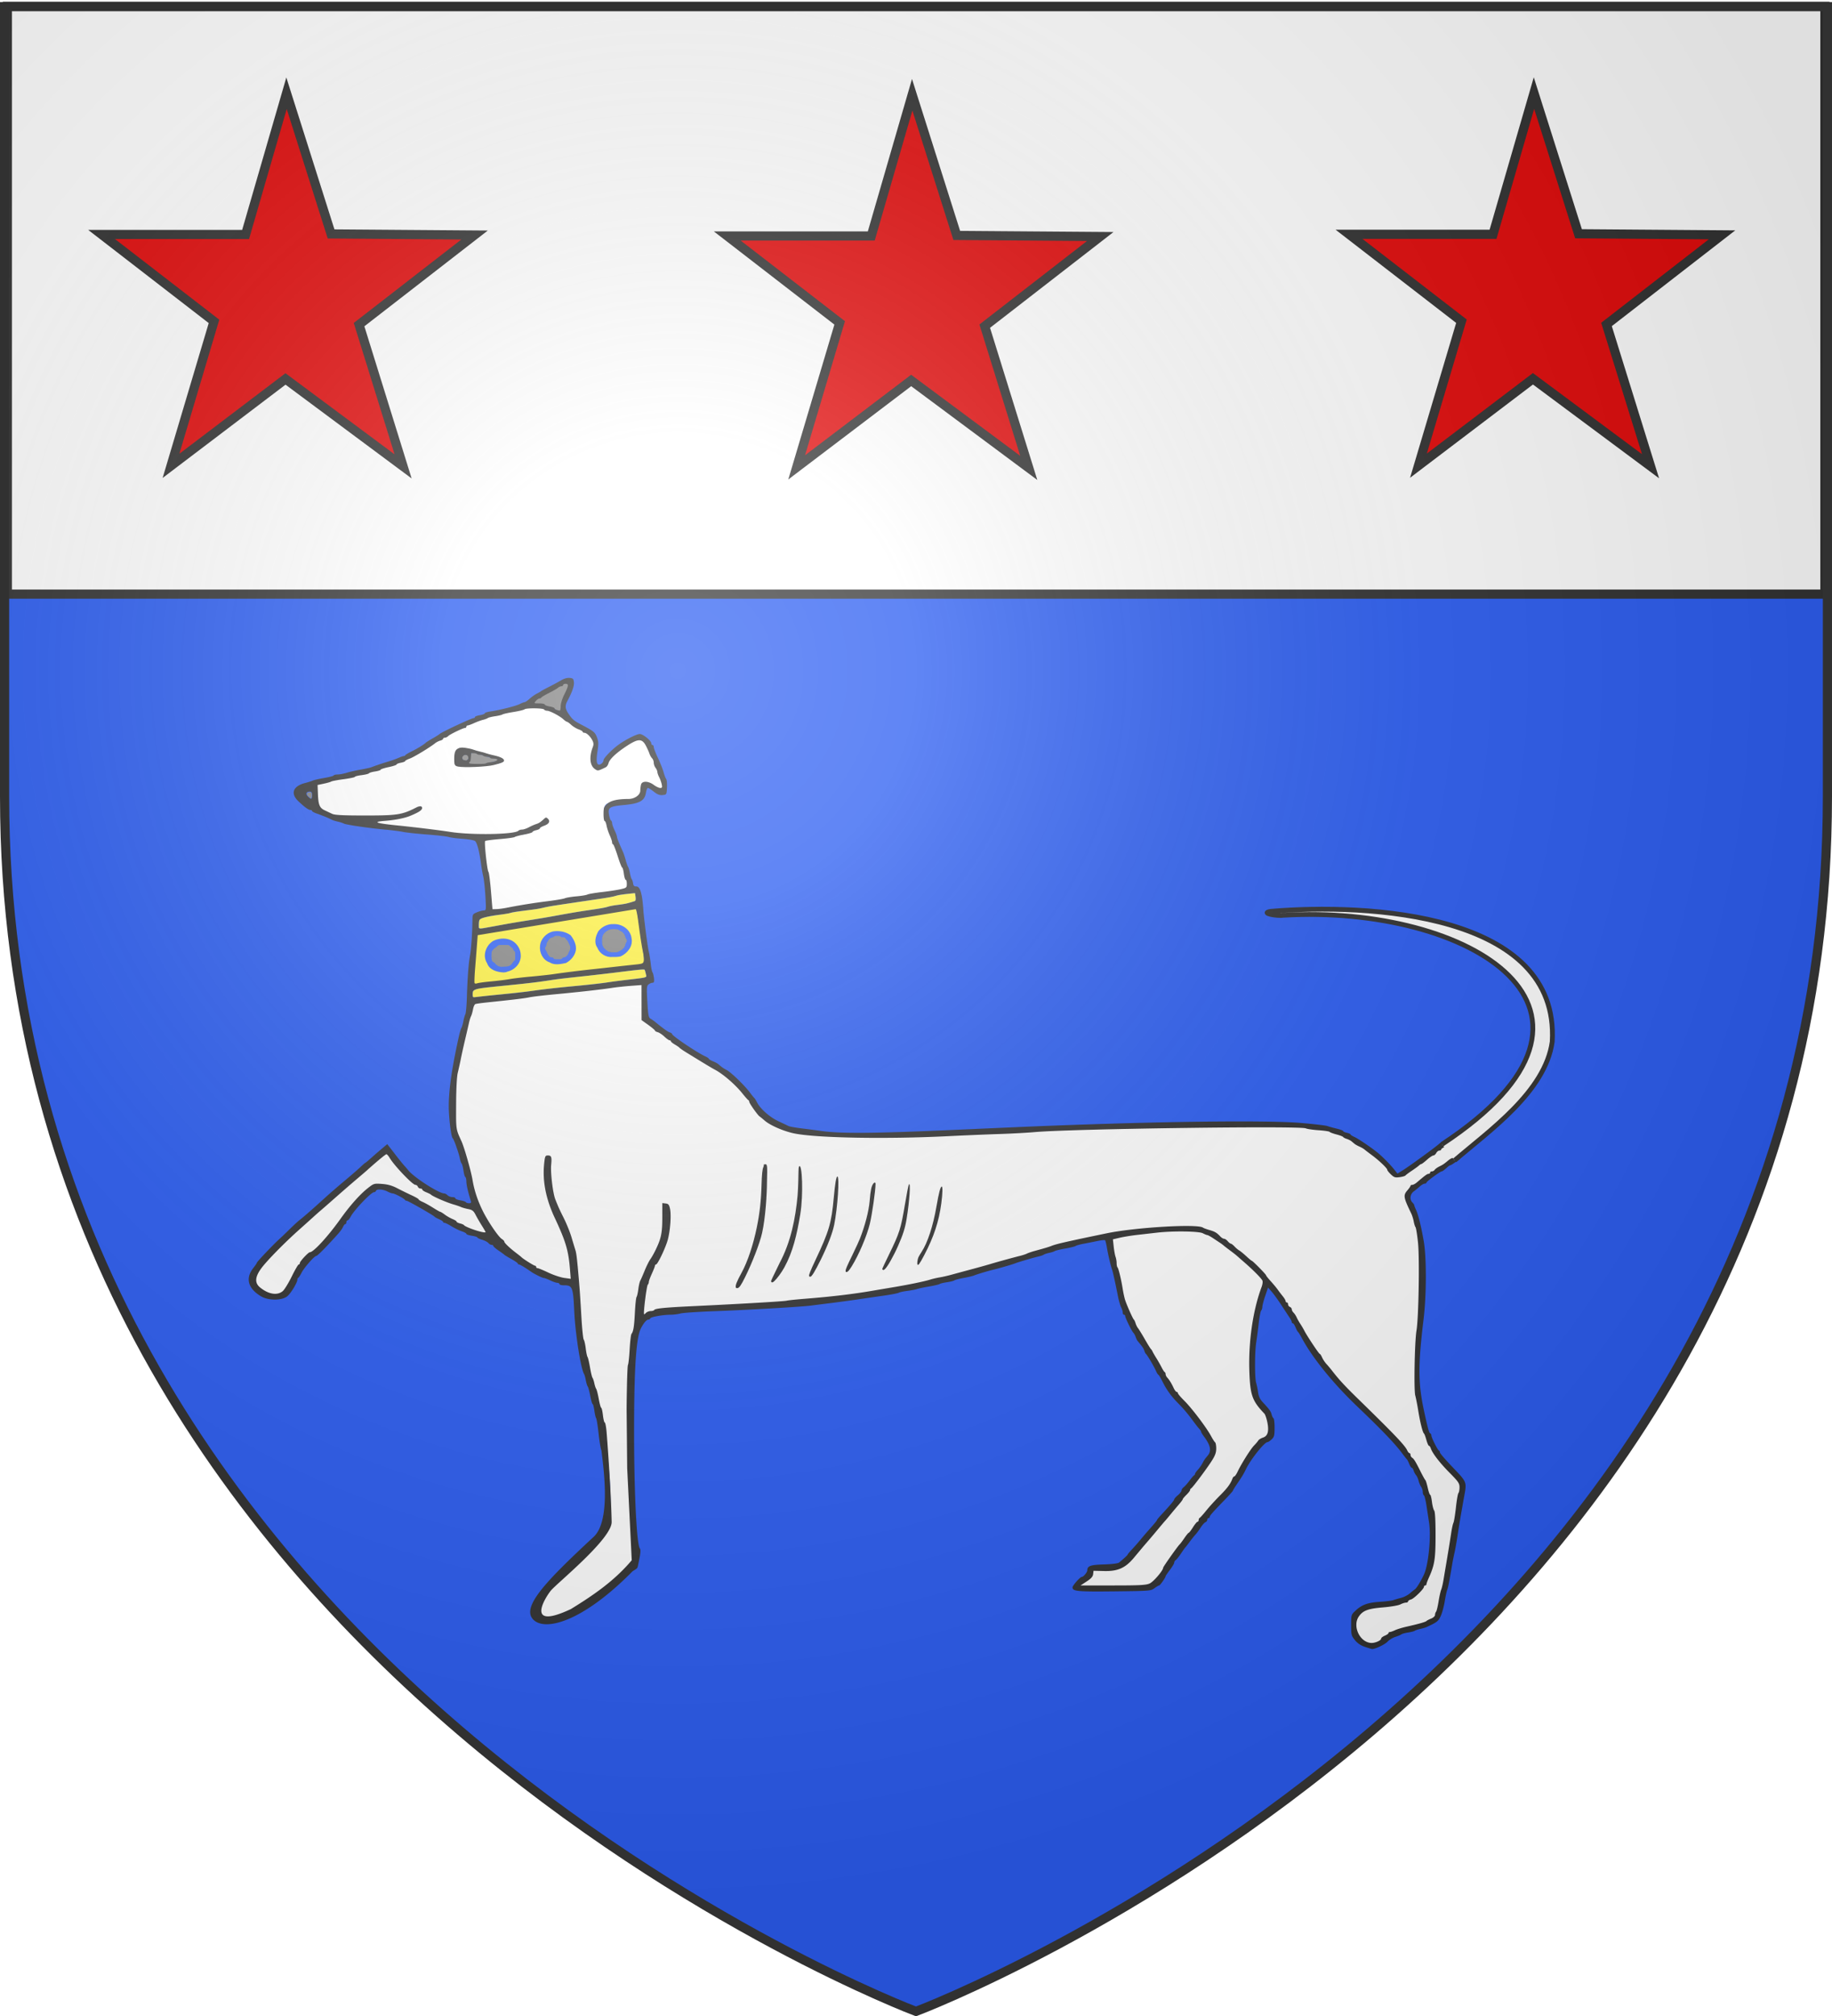 <svg xmlns="http://www.w3.org/2000/svg" xmlns:xlink="http://www.w3.org/1999/xlink" width="600" height="660" version="1.0"><desc>Flag of Canton of Valais (Wallis)</desc><defs><radialGradient xlink:href="#a" id="d" cx="221.445" cy="226.331" r="300" fx="221.445" fy="226.331" gradientTransform="matrix(1.353 0 0 1.349 -77.63 -85.747)" gradientUnits="userSpaceOnUse"/><linearGradient id="a"><stop offset="0" style="stop-color:white;stop-opacity:.314"/><stop offset=".19" style="stop-color:white;stop-opacity:.251"/><stop offset=".6" style="stop-color:#6b6b6b;stop-opacity:.125"/><stop offset="1" style="stop-color:black;stop-opacity:.125"/></linearGradient><clipPath id="b" clipPathUnits="userSpaceOnUse"><path d="M300 658.5S1.5 546.18 1.5 260.728V2.176h597v258.552C598.5 546.18 300 658.5 300 658.5z" style="fill:none;stroke:#313131;stroke-width:3;stroke-linecap:butt;stroke-linejoin:miter;stroke-miterlimit:4;stroke-opacity:1;stroke-dasharray:none"/></clipPath></defs><g style="display:inline"><path d="M26.584 449.29c-42.507-73.414-47.342-101.458-50.336-291.973L-26.384-10.14h687.112l-2.88 164.779c-2.624 150.12-4.038 168.593-15.889 207.648-7.154 23.579-13.292 48.065-13.64 54.415s-2.147 10.673-3.998 9.607c-5.563-3.202-23.018 35.385-18.85 41.669 2.243 3.379 1.198 4.285-2.491 2.16-46.223 83.283-196.523 214.05-288.761 220.166-9.21.313-23.766-14.699-47.242-26.55-107.97-24.221-187.289-131.28-240.393-214.463" clip-path="url(#b)" style="fill:#2b5df2;fill-opacity:1;fill-rule:evenodd;stroke:none"/></g><g style="display:inline"><path d="M2.415 2.085H597.68v192.421H2.415z" style="fill:#fff;fill-opacity:1;fill-rule:nonzero;stroke:#313131;stroke-width:3;stroke-miterlimit:4;stroke-opacity:1;stroke-dasharray:none"/><path id="c" d="m502.39 30.472-13.404 46.233H441.82l36.818 28.45-14.082 47.299 37.496-28.45 38.514 28.628-14.422-46.41 37.836-29.34-46.998-.355z" style="fill:#e20909;fill-opacity:1;stroke:#313131;stroke-width:3;stroke-linecap:butt;stroke-linejoin:miter;stroke-miterlimit:4;stroke-opacity:1;stroke-dasharray:none;display:inline"/><use xlink:href="#c" width="545" height="600" style="stroke:#313131;stroke-width:2;stroke-miterlimit:4;stroke-opacity:1;stroke-dasharray:none" transform="translate(-408.55 .055)"/><use xlink:href="#c" width="545" height="600" style="stroke:#313131;stroke-width:2;stroke-miterlimit:4;stroke-opacity:1;stroke-dasharray:none" transform="translate(-203.637 .551)"/><path d="M458.56 788.946c.335-.737 4.719-5.36 5.033-6.236.416-1.158 2.876-1.706 7.072-2.01 4.96-.358 5.517.401 8.504-2.475 7.223-6.955 31.25-36.685 34.31-42.454 2.565-4.837.623-8.603-10.691-22.212-3.309-3.98-6.629-8.24-7.378-9.693s-4.96-8.53-7.561-12.813c-9.507-15.646-12.772-25.834-14.995-41.144-.565-3.892-.038-5.335 1.509-5.792 5.088-1.502 19.643-2.647 27.806-2.251 8.782.425 9.798 1.134 15.19 4.688 2.916 1.924 7.494 5.075 10.941 8.206l7.735 7.71-2.374 6.92c-1.964 8-3.658 13.217-3.658 24.908l1.1 12.483 2.495 6.863c8.927 12.51 5.664 12.105.794 14.95-2.236 1.306-5.066 6.763-8.042 10.838-4.634 6.345-5.275 8.848-8.392 12.306-7.269 8.064-12.964 15.202-19.713 24.882-2.998 4.3-7.165 9.627-8.139 10.493-2.448 2.178-26.987 3.366-26.041 1.283zM124.104 667.652c-2.837-1.405-4.928-4.507-4.557-6.384.937-4.75 13.359-16.888 45.452-44.399 4.27-3.66 8.838-7.795 8.985-7.789.147.01 1.89 1.972 2.938 3.435 2.2 3.071 9.829 10.123 12.38 11.674 3.715 2.26 8.659 4.471 14.182 6.377 7.198 2.483 7.443 2.41 11.052 8.658l3.286 6.585-4.376-1.692c-2.914-.547-7.09-2.329-17.94-8.594-13.296-7.679-18.498-11.652-22.371-12.08-2.817-.312-2.428-.618-4.234.634-2.863 1.984-7.763 7.532-12.856 14.277-4.767 6.313-10.34 12.72-11.286 12.72-1.406 0-3.81 2.935-7.37 9.58-3.121 5.826-4.034 10.114-11.184 7.953z" style="fill:#fff;fill-opacity:1;fill-rule:evenodd;stroke:none" transform="translate(-12.071 -108.152)scale(.796)"/><path d="M574.803 809.983c-2.286-2.454-2.095-9.441-.087-11.107.74-.615 4.936-2.117 9.322-2.888 11.9-2.092 15.313-2.62 18.608-12.324 2.34-6.89 2.825-22.774.234-31.18-4.137-13.425-7.602-17.603-27.038-37.459-11.876-12.131-17.957-20.77-24.274-30.554-15.814-24.492-21.269-30.384-34.379-39.11-4.904-3.265-6.05-3.896-14.193-4.218-17.03-.673-37.724 3.235-60.091 10.137-45.227 13.957-73.894 19.071-127.18 22.185-25.697 1.502-33.513 3.531-36.278 4.592-3.68 1.413-.241-12.591 5.427-23.465 3.706-7.11 6.86-17.764 5.024-21.193-1.911-3.572-.146-3.754-.856 3.818-.55 5.867-2.078 8.667-5.482 15.66-2.919 5.996-4.947 11.872-5.629 16.606-.55 3.82-.602 8.705-1.165 11.917-1.896 10.804-3.301 33.372-2.463 60.804.457 14.989 1.86 32.015 2.096 33.694.372 2.658-2.136 4.687-6.901 9.452-9.766 9.765-27.271 19.27-30.906 17.195-2.939-1.677-11.676-6.419 14.182-24.726 7.89-5.587 11.852-13.602 12.695-15.379 2.285-4.815-.059-33.419-3.365-46.142-1.288-4.955-4.44-12.64-5.753-17.7-1.546-5.947-2.188-16.093-3.22-28.236-1.45-17.07-1.321-20.09-4.404-28.052-1.866-4.817-4.573-10.593-5.304-12.523s-1.874-7.88-2.258-11.971c-.755-8.03-.531-6.688-1.441-2.55-1.267 5.761 1.173 11.96 5.972 24.377 4.2 10.869 5.87 23.13 3.99 23.13-2.278 0-13.881-3.34-18.028-6.122-10.884-7.301-19.969-21.912-22.437-34.104-.596-2.944-2.64-9.289-4.31-14.333-2.87-8.675-3.387-9.944-2.881-20.143.502-10.143 2.657-23.848 5.847-33.927l1.108-6.244 29.917-3.45c14.973-1.734 30.592-3.559 34.344-3.873l7.122-.722-.749 8.138c0 5.595.808 6.922 2.153 7.976 4.388 3.439 20.059 13.757 25.35 16.93 8.042 4.822 14.365 9.578 18.52 17.592 3.929 7.58 10.821 10.966 23.709 12.205 9.438.907 56.341-.83 85.343-1.605 20.94-.559 116.376-4.832 124.45-1.714 7.97 3.077 17.479 6.871 25.003 13.953 5.43 5.111 5.05 6.537 6.9 5.956 2.562-.804 12.464-7.849 16.693-11.768 1.574-1.458 6.665-4.079 10.43-6.868 16.175-11.983 27.238-27.035 28.44-38.693 1.811-17.539-12.854-33.623-38.65-42.392-5.001-1.7-7.61-4.059-4.488-4.059 3.113 0 17.924 5.207 24.346 8.559 16.245 8.478 26.15 24.203 24.707 39.224-1.452 15.104-16.844 34.914-45.05 53.46-5.92 3.892-13.673 9.594-13.098 10.805 1.134 2.384-.759-.333 1.373 4.977l3.115 6.939c2.343 13.054 3.054 27.468-.448 45.392.522 44.749 1.941 38.142 12.328 53.051 2.801 4.02 6.067 7.737 6.064 9.074-.007 2.798-6.194 39.49-7.84 46.203-1.868 7.615-2.971 9.8-12.048 12.568-4.645 1.417-11.007 1.427-12.085 3.456-2.62 4.934-7.415 3.597-10.033.768M216.489 510.552c-.056-2.032-1.198-16.279-1.765-19.303-.792-4.224-2.866-10.348-2.23-10.348 1.825 0 15.568-1.215 18.426-1.963 3.72-.974 7.168-3.099 8.829-4.71.894-1.537 1.315-2.002-.199-.673-1.7 1.257-5.384 3.047-9.56 4.454-6.437 2.17-20.975 1.92-42.371-.751-12.427-1.55-23.747-2.53-19.515-3.187 7.613-1.181 22.536-5.156 20.219-6.589-.262-.161-1.652.944-3.543 1.774-4.572 2.006-10.423 3.681-22.689 3.45-9.462-.18-10.175-.78-12.642-2.063-1.396-.725-3.511-1.747-3.79-2.27-.28-.522-.19-3.017-.254-5.087l-1.234-5.069c2.883-.612 7.46-1.572 10.305-2.357 6.607-1.393 9.79-1.788 13.125-2.809 1.338-.41 4.507-1.934 6.36-2.477 4.224-1.24 11.092-4.382 15.858-7.5 2.01-1.316 5.405-3.15 7.543-4.306 9.708-7.83 24.117-10.361 36.466-11.999 4.02-.846 11.323 1.006 19.164 8.021.654.585 2.272 1.641 2.527 1.641.254 0 2.171.89 2.895 1.75 1.202 1.428 1.549 2.492 1.49 4.759-.15 5.719-.928 9.753 3.233 8.056.784-.32.866-.861 1.26-1.69 1.855-3.89 13.98-11.88 15.02-9.503.356.815 4.5 6.033 5.465 9.037.258.803 2.157 4.652 2.854 6.505s.46 5.245.38 5.718c-.13.775-1.91-.021-4.442-1.268-2.735-1.346-3.313-2.024-3.692-.875-.098.298-.23 2.215-.52 3.35-.643 2.513-3.041 3.16-6.478 3.16-3.098 0-7.385.069-8.556 1.362-1.47 1.622-.606 4.129 1.409 9.657.926 2.543 1.73 5.806 2.012 6.341s1.27 1.992 1.74 3.464 1.434 3.476 1.915 4.68c.48 1.204 1.254 4.02 1.719 5.575.725 2.425 2.063 4.375 1.476 4.93-.397.375-9.606 2.098-19.513 3.7-9.367 1.516-21.413 3.403-26.218 4.193-9.12 1.498-10.366 2.128-10.383 1.52zm-2.379-59.942c2.2-.253 4.814-.382 5.908-.677 2.013-.542 2.736-1.033 1.894-1.874-.51-.511-12.884-3.956-15.828-4.42-2.696-.424-3.553.695-3.543 3.918a4.46 4.46 0 0 0 .7 2.43c.712 1.114 4.06 1.39 10.26.676z" style="fill:#fff;fill-opacity:1;fill-rule:evenodd;stroke:none" transform="translate(-12.071 -108.152)scale(.796)"/><path d="M265.781 527.007c0-.21-.222-.373-.51-.373-.559 0-1.729-1.119-1.729-1.654 0-.185-.112-.336-.249-.336-.144 0-.249-.788-.249-1.866s.105-1.866.25-1.866c.136 0 .248-.152.248-.337 0-.535 1.17-1.653 1.73-1.653.287 0 .509-.163.509-.374 0-.298.373-.373 1.866-.373s1.866.075 1.866.373c0 .233.235.374.622.374.342 0 .622.112.622.248 0 .137.168.25.373.25.207 0 .373.22.373.497 0 .276.166.497.373.497.27 0 .373.277.373.996 0 .718.104.995.373.995.206 0 .374.168.374.373a.374.374 0 0 1-.374.373c-.269 0-.373.276-.373.995s-.103.995-.373.995c-.207 0-.373.221-.373.498 0 .276-.166.497-.373.497-.205 0-.373.112-.373.25 0 .136-.28.248-.622.248-.387 0-.622.14-.622.373 0 .299-.373.373-1.866.373s-1.866-.074-1.866-.373" style="fill:#313131;fill-opacity:1;fill-rule:evenodd;stroke:none" transform="translate(-12.071 -108.152)scale(.796)"/><path d="M265.781 527.143c0-.13-.387-.42-.86-.645-1.272-.603-1.877-1.803-1.877-3.72s.605-3.117 1.877-3.72c.473-.225.86-.515.86-.646 0-.13.828-.237 1.84-.237 1.405 0 1.872.088 1.982.373.078.206.342.377.586.382.553.01 1.17.477 1.384 1.049.09.24.279.435.42.435s.256.328.256.729.168.896.373 1.102c.466.466.466.6 0 1.066-.205.205-.373.689-.373 1.075 0 .394-.163.765-.373.845-.205.079-.373.274-.373.435 0 .391-.765.95-1.314.96-.244.005-.508.176-.586.381-.11.285-.577.373-1.983.373-1.011 0-1.839-.106-1.839-.237" style="fill:#313131;fill-opacity:1;fill-rule:evenodd;stroke:none" transform="translate(-12.071 -108.152)scale(.796)"/><path d="M264.966 526.672c-1.025-.646-1.87-1.736-1.875-2.99-.097-1.205-.122-2.54.588-3.58.613-.84 1.521-1.457 2.497-1.794.952-.218 1.942-.132 2.906-.064.614.149 1.054.657 1.652.85.579.326.989.885 1.331 1.44.26.496.179 1.114.585 1.544.335.375.322.904.036 1.297-.226.383-.397.799-.45 1.241-.22.689-.722 1.263-1.287 1.695-.533.307-1.068.617-1.611.902-.712.231-1.476.132-2.212.134-.765-.023-1.56-.163-2.16-.676zM243.031 529.852c-.257-.594-1.022-.29-1.472-.582-.508-.37-.758-.98-1.089-1.496-.213-.59-.538-1.116-.835-1.66-.2-.576.498-.915.491-1.478.005-.628.297-1.187.68-1.67.287-.501.626-1.025 1.189-1.247.377-.14.794-.153 1.11-.436a1.58 1.58 0 0 1 1.24-.338c.572-.032 1.232-.004 1.635.466.473.299 1.3-.153 1.618.386.316.57 1.03 1.003 1.223 1.665.34.694.84 1.38.766 2.194.021.624-.188 1.237-.54 1.746-.215.513-.334 1.146-.86 1.44-.214.542-.86.559-1.343.687-.444.144-.642.775-1.19.717-.748-.05-1.51.055-2.25-.077a.53.53 0 0 1-.373-.317zM220.101 532.957c-.465-.29-.982-.603-1.192-1.139-.475-.287-1.12-.531-1.223-1.15-.226-1.066-.144-2.164-.049-3.24.24-.586.682-1.078 1.174-1.464.49-.296.925-.677 1.333-1.071.59-.324 1.284-.141 1.923-.209.793-.007 1.59-.03 2.378.086.537.3.862.881 1.436 1.125.252.495.458 1.054.926 1.39.32.552.096 1.206.173 1.803.005.531-.012 1.064-.084 1.59-.879.551-1.126 1.737-2.088 2.191-.6.339-1.302.4-1.977.382-.906.054-1.922.223-2.73-.294z" style="fill:gray;fill-opacity:1;fill-rule:evenodd;stroke:gray;stroke-width:.329;stroke-opacity:1" transform="translate(-12.071 -108.152)scale(.796)"/><path d="M209.385 541.092c-.276-7.08 1.28-14.05 1.693-21.093 21.402-6.515 43.85-7.931 65.92-10.782 1.41 7.706 2.273 15.498 3.583 23.22zm14.517-5.603c3.164-.712 5.796-3.588 5.509-6.942-.046-2.653-1.935-5.277-4.423-6.161-2.224-.846-4.755-.566-6.89.454-3.018 1.844-4.564 6.095-2.507 9.196.942 2.79 4.098 3.654 6.77 3.777.502-.065 1.104-.033 1.541-.324m24.108-3.54c2.028-1.099 3.525-2.808 4.05-5.05.45-2.279-.766-4.671-2.123-6.384-2.096-1.503-4.666-1.953-7.197-1.57-2.724.592-5.177 3.083-5.38 5.95-.334 2.802 1.187 5.84 3.946 6.775 1.963 1.275 4.556.728 6.704.278m22.535-2.731c2.805-1.316 5.151-4.2 4.47-7.458-.411-3.605-3.962-6.015-7.45-5.82-2.369-.125-4.796 1.087-6.23 2.954-1.13 2.046-1.873 4.717-.369 6.762.913 2.47 3.604 4.08 6.204 3.81 1.129.03 2.27.004 3.375-.248" style="fill:#fcef3c;fill-opacity:1;fill-rule:evenodd;stroke:none" transform="translate(-12.071 -108.152)scale(.796)"/><path d="M208.114 449.933c0-.216-.287-.923-.07-.923.311 0 .525-.246.525-1.701l.397-1.702 1.444-.133c2.673.635 5.125 1.931 7.991 2.226 1.106 0 1.574.224 1.574.526 0 .216-.11.591-.327.591-2.434.645-5.295 1.56-7.93 1.575-2.97 0-3.604-.129-3.604-.459M205.924 448.584c-.089-.231-.325-.486-.526-.486-.216 0-.1-.404-.1-.795 0-.747.885-1.234 1.806-.993.442.115.817.28.817 1.095 0 .56-.373 1.084-.506 1.084-.132 0-.558.336-.785.423-.247.095-.61-.076-.706-.328" style="fill:gray;fill-opacity:1;fill-rule:evenodd;stroke:none" transform="translate(-12.071 -108.152)scale(.796)"/><path d="M203.658 451.153c-1.232-.24-1.538-.639-1.584-2.066-.105-3.233.2-4.666 1.459-5.316.61-.316 1.136-.59 2.996-.347 1.159.151 2.713.504 3.455.783.741.28 1.936.625 2.654.768.719.143 1.85.459 2.516.701.665.243 1.959.595 2.875.784 3.34.687 4.922 1.588 4.423 2.519-.226.423-1.275.809-4.194 1.543-2.886.727-12.078 1.124-14.6.631m11.546-1.38c.162-.162 1.01-.355 1.882-.428 1.455-.122 2.72-.608 2.72-1.045 0-.242-.843-.437-1.911-.44-.564-.004-.961-.118-1.032-.302-.068-.178-.615-.35-1.35-.426-.68-.07-1.393-.284-1.584-.476-.209-.208-.73-.347-1.3-.347-.577 0-1.062-.131-1.228-.332-.174-.21-.662-.332-1.326-.332h-1.05l-.106 1.666c-.083 1.293-.201 1.738-.527 1.987-.755.576.074.764 3.38.768 2.324.004 3.213-.074 3.432-.292m-8.054-1.184c.285-.209.768-.389.716-1.029-.067-.815-.388-1.146-1.076-1.212-.733-.07-.924.284-1.252.658-.504.573.096 1.536.576 1.47.135-.018.821.27 1.036.113" style="fill:#333;fill-opacity:1;fill-rule:evenodd;stroke:none" transform="translate(-12.071 -108.152)scale(.796)"/><path d="M242.555 427.05c-.986-.506-3.28-.808-4.464-.965-1.641-.218-4.23-.702-4.23-1.157 0-.368 4.383-3.566 5.743-4.312 5.477-3.002 9.083-4.163 9.358-4.058 1.726 8.347-2.292 5.09-2.313 11.17-.25 1.632-1.865.464-4.094-.678" style="fill:gray;fill-opacity:1;fill-rule:evenodd;stroke:none" transform="translate(-12.071 -108.152)scale(.796)"/><path d="M317.944 665.436c-.308-.802.303-2.394 2.364-6.158 2.433-4.443 4.738-11.308 6.229-18.552 1.208-5.871 1.787-11.094 1.966-17.742.11-4.053.353-6.345.755-7.113.214-.408.129-1.359.355-1.133.138.138.82-.34 1.028.4.339 1.204.111 3.794.1 6.55-.023 5.634-.632 14.946-1.976 21.099-1.03 4.716-4.378 12.98-6.993 18.273-1.71 3.46-2.446 4.514-3.205 4.588-.365.035-.553-.028-.623-.212M332.427 662.885c-.085-.254.752-1.89 3.52-7.593 4.594-8.638 6.502-18.158 7.392-27.82.564-8.239.117-11.313.652-11.91 1.208-1.35 1.79 11.582.435 19.772-1.4 8.466-3.093 15.55-6.562 21.827-1.18 2.138-3.01 4.6-4.143 5.635-.88.804-1.16.49-1.294.089zM348.068 660.705c-.168-.438.494-2.103 2.661-6.693 5.56-11.776 6.551-15.165 7.496-25.63.521-5.773 1.01-8.638 1.473-8.638.956 0 .099 12.947-1.318 19.9-.703 3.453-2.697 8.613-5.582 14.45-2.34 4.73-3.667 6.885-4.244 6.885-.21 0-.428-.123-.486-.274M363.09 658.544c0-.664.465-1.744 2.998-6.962 1.19-2.45 2.464-5.217 2.833-6.147 2.12-5.343 3.7-11.412 4.054-15.564.387-4.545.702-6.07 1.48-7.164.46-.645.948-.606.948.075 0 2.703-1.419 12.564-2.37 16.486-1.2 4.943-4.579 12.86-7.434 17.418-1.102 1.76-1.638 2.349-2.135 2.349-.309 0-.375-.086-.375-.49zM378.343 658.08c-.144-.09-.18-.272-.107-.524.062-.211 1.265-2.754 2.675-5.65 4.42-9.086 4.869-10.5 6.627-20.901.765-4.524 1.384-7.66 1.572-7.965.82-1.328.3 6.645-.923 14.122-.62 3.794-1.488 6.53-3.544 11.18-1.906 4.308-4.445 8.754-5.454 9.547-.478.376-.535.389-.846.192M392.632 655.865c-.172-.448.063-2.109.408-2.89.184-.415.739-1.363 1.233-2.106 2.543-3.822 4.82-10.78 6.243-19.068.9-5.254 1.612-7.925 2.108-7.925.45 0 .38 2.796-.175 6.994-.972 7.36-3.061 13.688-6.987 21.165-1.963 3.738-2.557 4.541-2.83 3.83" style="fill:#313131;fill-opacity:1;fill-rule:evenodd;stroke:none" transform="translate(-12.071 -108.152)scale(.796)"/><path d="M576.657 813.163c-1.665-.569-3-1.481-4.031-2.755-1.447-1.787-1.542-2.165-1.542-6.153 0-4.226.01-4.257 1.817-5.962 2.55-2.406 5.078-3.32 10.024-3.623 2.355-.144 4.85-.46 5.542-.702s2.167-.673 3.275-.958c1.109-.286 2.696-1.11 3.527-1.83.832-.722 1.75-1.463 2.042-1.646.668-.422 2.377-3.203 3.715-6.048 1.878-3.992 3.024-15.6 2.119-21.452a4478 4478 0 0 1-1.11-7.22c-.307-2.009-.765-3.78-1.017-3.935s-.458-.787-.458-1.402-.307-1.565-.681-2.111-.845-1.674-1.047-2.506-.662-1.851-1.023-2.267c-.362-.416-.813-1.266-1.003-1.89s-.529-1.133-.754-1.133-.707-.737-1.071-1.638-.8-1.75-.97-1.889c-.168-.139-.975-1.156-1.792-2.26-3.045-4.119-8.328-9.642-18.615-19.46-9.95-9.495-18.427-19.956-22.822-28.161-.668-1.247-1.374-2.38-1.57-2.52-.195-.138-.652-.988-1.017-1.889-.364-.9-.861-1.637-1.105-1.637-.243 0-.442-.236-.442-.525 0-.288-.419-1.138-.93-1.889-.512-.75-2.025-3.045-3.361-5.098s-3.113-4.51-3.947-5.46l-1.516-1.727-1.165 3.445c-.64 1.894-1.167 3.909-1.17 4.477s-.218 1.248-.48 1.511c-.263.264-.72 2.633-1.018 5.266-.297 2.632-.763 6.173-1.035 7.867-.625 3.9-.643 14.692-.027 16.62.256.804.61 2.536.786 3.85.229 1.712.775 2.88 1.926 4.116 2.75 2.954 3.338 3.768 3.667 5.08.176.7.521 1.397.768 1.55.246.152.444 1.907.439 3.9-.007 3.152-.164 3.77-1.205 4.756-.657.624-1.428 1.134-1.711 1.134-1.26 0-6.876 7.04-8.842 11.085-1.034 2.127-1.595 3.056-3.727 6.173-.9 1.317-1.637 2.526-1.637 2.686s-1.463 1.804-3.251 3.652c-5.238 5.414-6.322 6.641-6.322 7.156a.497.497 0 0 1-.504.487c-.277 0-.504.316-.504.702s-.33.828-.734.983-1.287 1.143-1.962 2.195c-.674 1.053-1.648 2.368-2.162 2.922-.515.555-1.605 1.915-2.421 3.023-.817 1.109-1.611 2.129-1.765 2.267-.154.139-.959 1.272-1.789 2.52-.83 1.246-1.793 2.448-2.14 2.67s-.631.699-.631 1.06c0 .363-.794 1.698-1.763 2.969-.97 1.27-1.764 2.44-1.764 2.598 0 .557-2.27 3.79-2.666 3.796-.219 0-1.087.517-1.93 1.14-1.496 1.107-1.894 1.138-16.567 1.299-15.142.166-17.13-.023-17.13-1.631 0-.794 3.127-4.328 3.83-4.328.641 0 2.212-1.865 2.233-2.651.048-1.87 1.21-2.29 6.82-2.467 3.373-.105 5.826-.413 6.278-.788 2.128-1.766 3.513-3.053 3.513-3.265 0-.131.85-1.146 1.89-2.255a90 90 0 0 0 3.4-3.875 128 128 0 0 1 3.023-3.555c2.79-3.134 3.78-4.328 3.78-4.563 0-.129.689-.977 1.531-1.886 3.856-4.156 5.522-6.133 5.522-6.553 0-.25.68-1.026 1.512-1.726.83-.7 1.511-1.579 1.511-1.954s.397-.979.882-1.34c.485-.363 1.553-1.566 2.373-2.675s1.67-2.09 1.889-2.183a.71.71 0 0 0 .398-.604c0-.24.519-.995 1.152-1.678s1.483-1.885 1.89-2.671c.405-.786.964-1.705 1.241-2.041l1.033-1.26c1.535-1.877 1.057-4.141-1.633-7.749-.64-.857-1.163-1.724-1.163-1.925s-.284-.683-.63-1.069c-.76-.848-1.192-1.399-3.139-4.013-1.986-2.666-3.659-4.619-5.811-6.784-2.648-2.663-4.676-5.476-6.28-8.709-.79-1.593-1.57-2.897-1.734-2.897-.165 0-.622-.737-1.016-1.637-.811-1.851-3.586-6.545-4.096-6.928-.185-.139-.486-.735-.67-1.326-.294-.943-.713-1.551-2.754-4.003-.248-.299-.607-1.034-.798-1.635-.19-.6-.616-1.376-.946-1.725-.74-.78-3.365-6.163-3.365-6.899 0-.294-.227-.535-.504-.535s-.505-.397-.507-.882c0-.485-.299-1.449-.66-2.141-.362-.693-.948-2.734-1.303-4.535-1.075-5.448-2.145-10.285-2.452-11.085-.498-1.295-1.645-6.175-2.113-8.99-.247-1.48-.579-2.822-.738-2.981-.159-.16-1.593-.017-3.186.315-1.593.333-4.133.835-5.644 1.115s-2.985.69-3.275.91-2.228.7-4.307 1.066c-2.078.366-4.005.83-4.282 1.03s-1.298.53-2.268.733-1.99.538-2.267.745-1.184.53-2.015.717c-2.008.453-8.304 2.285-9.574 2.786-1.356.535-6.026 1.906-8.817 2.589-2.803.685-6.968 1.931-8.313 2.488-.555.229-2.482.683-4.283 1.01s-3.502.77-3.78.986c-.276.216-1.637.556-3.022.755-1.386.2-2.746.532-3.023.738-.277.207-2.205.662-4.283 1.012s-4.346.827-5.039 1.059-2.497.577-4.01.766-3.1.534-3.527.766-3.27.776-6.318 1.21c-3.049.432-7.81 1.124-10.581 1.536s-7.76 1.087-11.085 1.5-6.953.872-8.062 1.02c-3.89.516-26.329 1.827-39.048 2.281-7.066.253-13.668.689-14.67.97-1.002.28-2.816.512-4.03.514-3.176 0-8.222.904-8.422 1.502-.093.28-.44.51-.772.51-.762 0-1.922 1.349-3.065 3.564-1.956 3.788-2.839 16.133-2.825 43.023.013 24.84 1.077 45.974 2.396 47.58.673.818-.436 5.109-.785 6.967-.236 1.259-.41 1.199-2.236 2.373-20.636 20.95-36.195 24.878-40.938 19.781-4.742-5.096 5.016-15.445 24.77-33.784 7.253-6.402 4.375-27.346 3.366-35.688-.305-.64-.834-3.771-1.175-6.958s-.793-6.02-1.002-6.298c-.21-.277-.54-1.694-.736-3.149s-.51-2.645-.697-2.645c-.188 0-.63-1.52-.982-3.376s-.828-3.613-1.057-3.904c-.23-.292-.58-1.435-.78-2.541-.2-1.107-.512-2.24-.694-2.52-1.365-2.1-3.646-16.676-4.08-26.083-.446-9.672-.754-10.45-4.142-10.45-1.065 0-1.937-.226-1.937-.504 0-.277-.397-.511-.882-.52s-1.788-.456-2.897-.991-2.31-.981-2.671-.99c-.6-.016-4.082-1.75-5.36-2.67-1.976-1.423-4.433-2.89-4.84-2.89-.264 0-.481-.17-.481-.378s-1.19-1.04-2.645-1.85c-1.455-.809-2.759-1.603-2.897-1.764-.139-.162-1.216-.947-2.393-1.746-1.178-.8-2.142-1.649-2.142-1.888 0-.24-.312-.436-.694-.436s-.975-.339-1.32-.753c-.343-.415-1.505-1.017-2.58-1.34-1.076-.322-1.956-.75-1.956-.952s-1.02-.52-2.267-.707-2.267-.536-2.267-.774c0-.239-.848-.714-1.885-1.056s-2.931-1.266-4.212-2.054-2.587-1.433-2.903-1.433-.574-.171-.574-.38c0-.21-.736-.702-1.637-1.094-.9-.392-1.751-.863-1.89-1.048-.43-.572-10.895-6.547-11.467-6.547-.297 0-.617-.17-.709-.378-.237-.534-4.265-2.645-5.054-2.649-.361 0-1.336-.358-2.168-.792-1.808-.944-4.405-1.106-4.676-.292-.107.321-.486.584-.842.584-1.155 0-8.208 7.39-9.574 10.032-.443.856-1.026 1.556-1.296 1.556s-.49.34-.49.756-.191.756-.424.756-.669.54-.97 1.2c-.599 1.315-1.635 2.535-6.92 8.148-1.94 2.06-3.753 3.747-4.03 3.749-.784 0-5.023 4.825-6.093 6.929-.529 1.04-1.132 1.967-1.34 2.06-.208.091-.378.428-.378.748 0 1.259-2.695 5.703-4.181 6.893-2.205 1.766-7.693 1.789-10.682.045-5.45-3.18-6.631-7.458-3.24-11.73.812-1.023 1.476-2.007 1.476-2.187 0-.363 6.96-7.671 9.285-9.75.811-.725 2.735-2.565 4.274-4.09s3.426-3.248 4.192-3.831c1.374-1.046 5.689-4.818 9.45-8.26q3.69-3.38 10.29-8.92c1.915-1.607 4.259-3.658 5.208-4.559.95-.9 1.806-1.637 1.903-1.637s1.041-.782 2.098-1.738a205 205 0 0 1 4.414-3.838l2.492-2.1.93 1.193c.51.655 1.43 1.842 2.042 2.637 1.914 2.484 3.602 4.576 4.22 5.228a38 38 0 0 1 1.515 1.764c2.363 2.917 12.55 9.45 14.735 9.45.34 0 .957.34 1.373.756.416.415 1.306.755 1.98.755.672 0 1.223.224 1.223.498s.912.644 2.026.822c1.115.178 2.149.521 2.298.762.148.24.737.438 1.307.438.757 0 .962-.238.76-.882-1.162-3.7-1.845-6.668-1.85-8.032-.004-.884-.202-1.728-.44-1.876s-.579-1.328-.756-2.624-.521-2.606-.763-2.91c-.242-.306-.567-1.236-.722-2.067-.39-2.09-2.475-8.004-2.935-8.325-.677-.473-1.667-8.7-1.635-13.592.045-6.781 1.386-15.866 4.203-28.468.31-1.386.765-2.888 1.012-3.339.247-.45.608-1.698.802-2.771s.558-2.349.808-2.834c.25-.486.536-3.66.635-7.054.228-7.885.697-14.062 1.31-17.256.46-2.401.928-9.356.973-14.479.02-2.26.118-2.427 1.846-3.149 1.004-.42 2.278-.763 2.831-.763.97 0 .994-.22.653-5.92-.195-3.256-.581-6.827-.858-7.935-.276-1.109-.699-3.49-.939-5.29-.69-5.185-1.634-8.769-2.48-9.411-.43-.326-2.708-.728-5.063-.893-2.355-.164-4.963-.509-5.794-.764-.832-.256-4.8-.711-8.818-1.012-4.018-.3-8.44-.778-9.825-1.06s-4.673-.708-7.306-.945c-6.668-.602-16.222-1.993-17.147-2.498-.425-.231-1.551-.592-2.503-.8-.951-.21-2.078-.568-2.502-.796-1.144-.615-4.042-1.804-6.19-2.54-1.038-.355-1.889-.827-1.889-1.049s-.294-.402-.653-.402c-.806 0-2.462-1.195-4.982-3.594-3.356-3.195-2.22-6.235 2.804-7.51 1.142-.29 2.53-.73 3.083-.98.555-.249 2.662-.73 4.684-1.071 2.021-.34 3.792-.807 3.934-1.038s.918-.419 1.723-.419c.806 0 2.436-.308 3.624-.684 1.187-.376 3.746-.96 5.686-1.296s3.98-.788 4.534-1.004c1.826-.71 4.496-1.609 7.054-2.373 1.386-.413 3.234-1.078 4.107-1.476.873-.399 1.818-.725 2.1-.725.28 0 .587-.17.679-.378.092-.207 1.302-.928 2.687-1.6 2.286-1.11 5.153-2.885 5.794-3.588.139-.152 1.386-.926 2.772-1.72s2.632-1.577 2.77-1.74c.595-.697 13.186-6.593 14.081-6.593.292 0 .532-.198.532-.44 0-.241.906-.584 2.015-.761s2.015-.52 2.015-.763 1.077-.595 2.394-.783c3.836-.55 10.467-2.227 12.034-3.044.794-.414 1.676-.754 1.961-.756.285-.004 1.205-.627 2.045-1.389s2.194-1.725 3.01-2.14c.814-.415 1.595-.869 1.733-1.008s1.607-.933 3.262-1.764 3.882-2.035 4.949-2.675c1.216-.729 2.536-1.105 3.54-1.007 1.405.136 1.621.359 1.761 1.816.146 1.517-.749 4.065-2.718 7.738-1.01 1.885-.895 3.14.47 5.154 1.609 2.37 2.186 2.867 5.112 4.41 5.314 2.801 5.787 3.18 6.598 5.292.678 1.763.714 2.653.237 5.73-.592 3.817-.389 5.536.655 5.536.805 0 1.83-1.032 1.83-1.842 0-.787 3.11-4.046 5.795-6.076 2.889-2.184 7.754-4.678 9.123-4.678 1.325 0 4.733 2.759 4.733 3.831 0 .387.227.704.504.704s.504.377.504.838c0 .462.778 2.48 1.73 4.485s1.994 4.632 2.317 5.837c.322 1.206.802 2.456 1.067 2.779s.412 1.91.328 3.527c-.15 2.917-.165 2.94-1.802 3.098-1.232.12-2.142-.231-3.599-1.385-1.072-.85-2.172-1.545-2.443-1.545s-.636.897-.811 1.992c-.525 3.28-2.534 4.417-8.853 5.012-6.16.58-6.843 1.013-6.335 4.024.193 1.137.557 2.195.81 2.352.253.156.467.667.477 1.136s.455 1.759.99 2.867c.536 1.109.982 2.312.991 2.673.015.57.729 2.367 2.54 6.397.25.554.73 2.028 1.069 3.275s.782 2.494.986 2.77c.204.278.534 1.412.733 2.52.2 1.109.538 2.242.753 2.52.214.276.468 1.07.564 1.763.128.924.47 1.25 1.283 1.222 1.592-.054 2.458 2.79 2.925 9.61.252 3.684 1.74 15.086 2.234 17.131.268 1.109.633 3.376.811 5.039s.502 3.25.72 3.527.49 1.354.606 2.393c.162 1.457.031 1.893-.57 1.906-.43.009-1.17.312-1.647.673-.774.588-.827 1.34-.503 7.11.314 5.602.489 6.527 1.325 7.011.53.306 1.323.85 1.763 1.21 3.584 2.921 5.247 4.118 6.102 4.39.548.173.996.489.996.7 0 .74 10.37 7.702 13.73 9.22.762.344 1.386.775 1.386.958s.737.633 1.637 1.002c.901.368 1.913.906 2.25 1.194 1.627 1.396 2.108 1.733 3.491 2.448 1.764.912 7.368 6.341 9.474 9.178.817 1.1 1.636 2.113 1.82 2.252.183.138.698.963 1.144 1.833 1.379 2.692 5.24 6.102 8.794 7.765 1.861.872 3.738 1.764 4.171 1.984s2.927.664 5.542.988c2.616.323 6.23.796 8.031 1.05 7.988 1.125 21.822 1.004 55.172-.482 6.65-.296 17.42-.771 23.933-1.056 52.958-2.314 103.008-3.064 118.152-1.77 5.266.45 10.14 1.018 10.833 1.262s2.45.73 3.905 1.08 2.645.802 2.645 1.005.68.518 1.512.7c.831.183 1.511.486 1.511.673s.737.666 1.638 1.063c1.503.662 6.765 4.224 9.484 6.42 1.88 1.517 5.163 4.832 6.718 6.78l1.464 1.837 2.33-1.433c2.444-1.505 13.254-9.378 14.77-10.758.484-.442 1.08-.803 1.323-.803s.723-.337 1.065-.75c.805-.97 1.516-.514 1.516.97 0 .824-.446 1.354-1.511 1.795-.832.345-1.512.826-1.512 1.07 0 .243-.332.442-.738.442s-.98.453-1.277 1.008-.83 1.007-1.186 1.007-1.538.794-2.628 1.764-2.134 1.763-2.322 1.763-.642.284-1.008.63-1.686 1.31-2.933 2.14-2.405 1.698-2.573 1.928-1.256.545-2.419.7c-1.837.247-2.308.098-3.6-1.14-.817-.782-1.485-1.626-1.485-1.875 0-.635-3.314-3.797-6.298-6.01-1.386-1.027-2.795-2.106-3.13-2.397-.336-.292-1.243-.81-2.016-1.152s-1.68-.85-2.017-1.131c-.337-.28-.92-.766-1.298-1.078-.377-.313-1.235-.74-1.907-.95s-1.34-.565-1.485-.789-1.392-.7-2.771-1.057c-1.38-.358-2.636-.828-2.794-1.045s-2.199-.522-4.535-.678c-2.336-.155-4.701-.5-5.255-.764-2.339-1.118-96.29.174-111.603 1.534-3.187.284-9.762.64-14.612.791s-14.259.548-20.91.88c-25.277 1.265-53.88.769-63.233-1.096-4.39-.875-10.045-3.324-12.344-5.345-.831-.73-1.746-1.48-2.033-1.663-.778-.5-4.265-5.428-4.265-6.028 0-.287-.17-.596-.378-.689s-1.284-1.301-2.393-2.687c-2.994-3.745-8.018-8.084-11.43-9.872-1.224-.642-4.717-2.747-11.747-7.079-1.386-.853-2.633-1.714-2.772-1.912s-.988-.788-1.889-1.312c-.9-.523-1.638-1.13-1.638-1.347s-.239-.395-.53-.395c-.293 0-1.256-.686-2.142-1.524-.886-.837-2.12-1.656-2.744-1.818-.623-.162-1.134-.457-1.134-.656 0-.198-1.242-1.25-2.76-2.338l-2.76-1.978-.011-7.206-.01-7.206-4.41.328c-2.424.18-5.882.554-7.683.83-4.633.71-14.018 1.764-23.43 2.633-4.433.41-9.194.972-10.58 1.25-2.324.465-6.196.933-17.361 2.097-2.344.244-4.542.552-4.885.684-.343.131-.78 1.101-.97 2.155s-.549 2.31-.797 2.79c-.248.481-.662 1.842-.92 3.023a487 487 0 0 1-1.547 6.684c-.594 2.494-1.371 6.008-1.728 7.81a148 148 0 0 1-1.279 5.794c-.39 1.563-.648 6.437-.679 12.848-.052 10.77-.139 10.17 2.225 15.367 1.16 2.552 3.932 12.268 4.527 15.872.68 4.122 2.024 8.248 4.025 12.362 2.224 4.574 6.575 11.016 8.07 11.95.545.34.99.827.99 1.082 0 .515 2.333 2.718 5.039 4.76.97.732 1.876 1.457 2.015 1.611.573.639 5.126 3.504 5.568 3.504.263 0 .478.227.478.504s.264.504.587.504 2.306.818 4.409 1.82c2.102 1 5.038 1.986 6.525 2.19l2.704.371-.33-4.08c-.61-7.547-1.755-11.394-6.24-20.96-3.69-7.867-5.129-15.255-4.363-22.406.32-2.995.456-3.29 1.511-3.29 1.46 0 1.678.618 1.363 3.87-.311 3.207.708 11.667 1.707 14.18 1.36 3.417 1.557 3.852 3.576 7.899 1.106 2.217 2.513 5.731 3.127 7.81s1.335 4.458 1.602 5.29c.429 1.337.81 4.873 1.681 15.62.135 1.662.471 6.957.748 11.766.276 4.808.71 9.003.962 9.32.254.319.624 1.94.823 3.602.2 1.663.532 3.25.738 3.527s.664 2.204 1.018 4.282c.353 2.079.817 4.006 1.03 4.283s.552 1.298.755 2.268.544 1.99.759 2.267.691 2.148 1.059 4.157c.367 2.009.823 3.653 1.013 3.653s.503 1.36.696 3.023c.193 1.662.536 3.023.762 3.023s.562 1.757.746 3.905c.237 2.753 1.776 22.994 2.092 36.943.159 6.975-22.67 25.352-25.048 28.312-2.673 3.327-10.46 16.383 8.271 7.556 9.096-5.59 17.815-11.499 25.034-20.074l-1.87-37.848-.237-24.433c.079-9.476.324-17.581.544-18.013s.541-3.365.713-6.518c.173-3.153.511-5.987.753-6.298.792-1.02 1.106-3.003 1.405-8.879.163-3.187.468-6.02.678-6.298.21-.277.537-1.714.725-3.193s.552-3.066.81-3.527c.257-.46 1.066-2.311 1.798-4.113.731-1.8 1.795-3.93 2.364-4.73s1.538-2.501 2.154-3.78c2.255-4.68 2.743-7.042 2.743-13.278v-5.99l1.365.16c1.14.132 1.439.491 1.806 2.174.56 2.563.131 8.698-.88 12.601-.835 3.226-4.201 10.324-4.896 10.324-.23 0-.418.22-.418.489s-.567 1.728-1.26 3.243-1.26 3.063-1.26 3.44c0 .379-.205.904-.455 1.167-.384.403-1.56 9.165-1.56 11.619 0 .685.09.683.792-.02.435-.435 1.329-.791 1.985-.791s1.32-.205 1.475-.455c.389-.629 4.401-1.02 16.154-1.572 18.814-.885 37.281-1.965 38.292-2.239.555-.15 3.956-.506 7.558-.79 10.782-.853 19.604-1.894 27.46-3.242 2.633-.451 6.147-1.045 7.81-1.32 7.226-1.194 13.6-2.5 16.375-3.357.97-.3 2.67-.69 3.779-.87 1.108-.178 3.262-.667 4.786-1.086 2.837-.778 5.504-1.5 10.833-2.93a234 234 0 0 0 5.542-1.569c2.78-.836 9.015-2.545 11.984-3.285 1.048-.261 2.295-.677 2.771-.924.476-.246 1.885-.727 3.132-1.069 4.457-1.22 5.812-1.628 7.054-2.122 1.961-.779 6.683-1.852 22.673-5.153 11.838-2.444 37.363-3.944 39.552-2.325.278.206 1.496.657 2.709 1.004 2.225.638 2.976 1.088 4.493 2.695.458.485 1.124.882 1.48.882.358 0 1.038.453 1.512 1.007.475.554 1.05 1.008 1.28 1.008.228 0 .914.53 1.525 1.176.61.648 1.486 1.385 1.947 1.638.46.253 1.754 1.311 2.875 2.35s2.146 1.89 2.279 1.89c.37 0 5.847 5.561 5.862 5.953.007.19.858 1.27 1.89 2.4 1.031 1.13 2.33 2.69 2.883 3.464a69 69 0 0 0 2.142 2.804c.623.768 1.133 1.646 1.133 1.953 0 .306.227.557.504.557s.504.347.504.771.34.902.756 1.062c.415.16.756.59.756.956s.339 1.005.753 1.42c.415.414.985 1.28 1.267 1.925.283.644.964 1.852 1.514 2.683s1.287 2.078 1.636 2.771c1.054 2.093 6.026 9.573 6.362 9.573.173 0 .604.656.96 1.458.354.802 1.155 2.009 1.779 2.682a48 48 0 0 1 2.274 2.699c2.825 3.657 5.26 6.302 10.597 11.507 15.119 14.745 19.408 19.238 20.366 21.333.286.623.71 1.133.942 1.133.233 0 .423.329.423.731s.283.912.63 1.134c.778.498 1.404 1.517 3.493 5.693.902 1.801 1.79 3.388 1.973 3.527.183.138.623 1.556.977 3.149.355 1.593.81 2.897 1.01 2.897.202 0 .528 1.304.725 2.897.197 1.594.611 3.205.92 3.58.368.449.563 3.921.565 10.078.004 9.826-.389 12.308-2.775 17.575-.532 1.175-.968 2.366-.968 2.646s-.227.509-.504.509a.51.51 0 0 0-.504.509c0 .892-4.147 4.953-5.371 5.26-.648.163-1.179.519-1.179.79 0 .272-.396.496-.881.498-.485 0-1.525.338-2.31.748-.787.41-3.96.955-7.055 1.212-6.207.514-8.265 1.272-9.974 3.672-2.838 3.985.363 10.818 5.13 10.955 1.597.046 3.996-1.029 4.002-1.791.004-.313.684-.85 1.515-1.195.832-.345 1.512-.825 1.512-1.069s.249-.443.553-.443 1.269-.335 2.142-.744c.873-.41 3.061-1.075 4.862-1.478 4.727-1.058 7.773-1.927 8.062-2.298.139-.178.989-.622 1.89-.986.934-.378 1.637-1.025 1.637-1.508 0-.465.192-1.061.427-1.324s.702-2.18 1.038-4.258.814-4.232 1.062-4.787.697-2.481.996-4.282 1.004-5.996 1.566-9.322a576 576 0 0 0 1.539-9.573c.284-1.94.71-3.9.947-4.356.237-.457.698-3.29 1.026-6.298s.794-5.684 1.036-5.947c.242-.264.44-1.317.44-2.341 0-1.656-.457-2.324-4.119-6.026-4.038-4.082-7.087-8.05-7.722-10.05-.175-.554-.501-1.007-.724-1.007s-.7-1.077-1.062-2.393c-.362-1.317-.808-2.507-.99-2.645-.541-.41-1.564-4.47-2.349-9.322-.403-2.494-.958-5.328-1.234-6.298-.63-2.219-.26-22.22.493-26.704.897-5.334 1.312-29.671.62-36.287-.331-3.16-.787-5.982-1.013-6.27s-.56-1.35-.742-2.36c-.182-1.012-.643-2.486-1.025-3.276-3.221-6.665-3.349-7.45-1.547-9.545.692-.805 1.26-1.634 1.26-1.842s.32-.378.713-.378 1.242-.453 1.89-1.007c3.35-2.867 4.253-3.526 4.829-3.527.346 0 .63-.227.63-.504 0-.278.328-.504.73-.504s.912-.284 1.134-.631 1.083-.97 1.914-1.386c1.593-.795 1.798-.934 3.73-2.527.666-.55 1.492-.999 1.836-.999s.755-.34.915-.755c.361-.943 1.19-.968 2.092-.065.586.586.356.932-1.504 2.268-1.207.867-2.344 1.576-2.526 1.576-.183 0-.648.283-1.034.63-1.535 1.376-2.22 1.89-2.525 1.89-.592 0-6.274 4.172-6.274 4.607 0 .237-.328.43-.73.43s-1.29.51-1.976 1.134a38 38 0 0 1-2.546 2.086c-1.482 1.087-1.749 3.312-.542 4.518.415.416.756.908.756 1.094s.33 1.052.733 1.925c.952 2.06 2.155 6.93 3.194 12.925 1.166 6.729 1.136 22.11-.061 31.994-2.327 19.2-2.284 26.476.224 38.04 1.469 6.774 2.037 8.834 2.477 8.986.267.092.487.47.487.84 0 .88 2.554 5.997 3.102 6.214.234.092.425.453.425.802s2.375 3.108 5.278 6.13c5.796 6.035 5.776 5.988 4.775 11.542-1.451 8.05-2.055 11.609-2.736 16.124-.418 2.77-1.006 6.104-1.307 7.406-.302 1.302-.752 3.57-1 5.038-1.224 7.229-1.63 9.302-2.003 10.229-.222.554-.694 2.757-1.048 4.896-.353 2.138-1.109 4.86-1.679 6.046-.988 2.057-1.456 2.413-5.84 4.443-.424.197-1.558.526-2.519.732-.96.206-1.973.544-2.25.751-.278.208-1.513.531-2.747.72s-2.48.53-2.77.759c-.292.229-1.419.703-2.506 1.053s-2.52 1.224-3.184 1.941c-1.124 1.212-5.283 3.174-6.428 3.032-.277-.034-1.624-.445-2.994-.913zm-88.482-26.028c1.577-.696 5.568-5.355 5.568-6.499 0-.384 5.959-8.81 6.771-9.575.295-.278 1.19-1.468 1.99-2.646s1.593-2.141 1.763-2.142.954-1.02 1.741-2.267 1.638-2.267 1.89-2.267c.251 0 .457-.32.457-.713s.185-.79.411-.882c.226-.093 1.469-1.475 2.761-3.073s3.806-4.353 5.584-6.122c3.014-3 4.357-4.819 5.146-6.97.178-.485.517-.882.754-.882s.834-.85 1.327-1.89c1.559-3.286 5.367-9.352 6.775-10.793.745-.762 1.541-1.702 1.769-2.088.227-.385 1.09-.922 1.918-1.192 2.009-.656 2.564-2.639 1.786-6.383-.325-1.565-.863-3.13-1.195-3.476-5.02-5.233-5.866-7.623-6.19-17.51-.397-12.117 1.472-24.987 5.014-34.51.443-1.191.578-2.321.332-2.77-.573-1.044-3.794-4.289-7.255-7.31a2501 2501 0 0 1-3.48-3.041c-.326-.287-1.5-1.194-2.609-2.016-1.108-.821-2.27-1.72-2.583-1.997s-.993-.783-1.512-1.124-1.804-1.192-2.855-1.89c-1.052-.698-2.103-1.269-2.336-1.269s-1.073-.338-1.867-.752c-1.649-.86-12.316-1.003-18.826-.251-2.078.24-5.708.652-8.066.917s-5.594.786-7.192 1.157l-2.904.676.334 3.031c.184 1.668.53 3.557.768 4.199s.433 1.794.433 2.56c0 .768.167 1.562.37 1.766.426.425 1.484 4.823 2.135 8.867.245 1.524.667 3.489.938 4.366.645 2.085 3.226 7.907 3.65 8.23.18.139.5.819.708 1.512.21.692.662 1.6 1.006 2.015s1.601 2.456 2.794 4.535c1.193 2.078 2.318 3.892 2.5 4.03.183.14.481.592.663 1.008s.9 1.663 1.597 2.771c.696 1.109 1.665 2.81 2.152 3.78s1.055 1.838 1.263 1.93c.208.093.378.474.378.846 0 .373.284.987.63 1.365.918 1.002 1.807 2.438 2.662 4.298.414.9.976 1.637 1.25 1.637.273 0 .497.227.497.504s1.22 1.715 2.713 3.196c3.037 3.013 9.065 10.976 10.93 14.439.67 1.247 1.428 2.417 1.682 2.6s.462 1.326.462 2.539c0 1.68-.443 2.896-1.863 5.116-2.176 3.402-7.94 11.082-8.5 11.326-.212.093-.386.384-.386.647 0 .264-.68 1.144-1.511 1.957-.832.812-1.512 1.627-1.512 1.811s-.737 1.181-1.637 2.217c-.901 1.036-2.432 2.856-3.401 4.044-.97 1.189-1.999 2.41-2.286 2.713s-1.65 1.912-3.027 3.574a285 285 0 0 1-3.831 4.535c-.729.831-2.2 2.559-3.27 3.839s-2.305 2.754-2.743 3.275c-3.459 4.111-6.548 5.473-12.125 5.345l-4.395-.1-.16 1.374c-.116 1.011-.823 1.81-2.671 3.016l-2.514 1.642h13.303c11.088 0 13.607-.134 15.127-.805M131.511 666.87c.712-.613 2.377-3.326 3.7-6.028s2.611-4.912 2.862-4.912.456-.274.456-.609c0-.673 3.5-4.43 4.127-4.43 1.49 0 7.49-6.543 12.646-13.787 3.807-5.349 7.934-9.99 11.13-12.516 2.524-1.995 2.626-2.026 5.893-1.793 2.398.172 4.156.67 6.304 1.786 1.639.852 4.283 2.148 5.876 2.881 1.594.733 2.898 1.488 2.898 1.677s.736.664 1.637 1.054c.9.39 2.832 1.466 4.293 2.39 1.46.925 2.799 1.681 2.975 1.681s1.022.524 1.88 1.165c.857.64 2.296 1.461 3.196 1.824.901.364 1.638.835 1.638 1.049s.621.544 1.38.734c.76.19 1.497.499 1.638.685.746.981 8.358 3.489 8.912 2.935.056-.056-.609-1.23-1.477-2.61-.869-1.378-2.046-3.41-2.615-4.512-.86-1.666-1.378-2.072-3.051-2.396-1.109-.214-2.47-.6-3.024-.856-.554-.257-1.914-.725-3.023-1.04-2.835-.808-8.69-3.359-9.32-4.06-.14-.155-.99-.579-1.89-.943-.901-.364-1.638-.862-1.638-1.105 0-.244-.347-.443-.771-.443s-.903-.34-1.062-.756c-.16-.415-.615-.755-1.012-.755-1.16 0-8.731-7.944-10.622-11.144-.472-.8-1.055-1.453-1.296-1.453-.35 0-4.155 3.16-8.192 6.802-.307.277-1.765 1.525-3.24 2.771-3.034 2.568-6.396 5.485-11.16 9.686a443 443 0 0 1-4.497 3.922c-.675.571-2.028 1.768-3.007 2.659s-3.56 3.207-5.736 5.147c-5.17 4.61-10.966 10.39-14.311 14.273-3.842 4.46-4.429 7.383-1.902 9.479 3.463 2.872 7.161 3.48 9.405 1.548m89.778-121.993c4.366-.405 9.58-.979 11.589-1.274 5.97-.878 11.23-1.475 20.025-2.272 4.573-.415 9.674-.983 11.337-1.264 1.662-.28 5.177-.759 7.81-1.063 10.21-1.18 9.213-.883 8.864-2.63-.17-.85-.414-1.651-.542-1.779s-2.336.04-4.907.372c-9.292 1.201-18.322 2.243-26.246 3.029-2.441.242-5.842.682-7.557.978-3.999.69-10.259 1.43-19.712 2.33-11.61 1.105-12.378 1.314-12.378 3.364 0 1.487.056 1.524 1.89 1.24 1.039-.162 5.461-.625 9.827-1.03m-3.907-5.385c2.77-.258 6.172-.682 7.557-.943s5.24-.715 8.566-1.01c3.325-.295 7.52-.753 9.321-1.018 4.42-.65 10.883-1.456 16.375-2.04 2.494-.267 6.689-.73 9.321-1.03 2.633-.299 6.26-.695 8.062-.88 2.998-.308 3.29-.443 3.452-1.592.098-.691-.063-2.392-.358-3.78-.515-2.429-1.089-6.172-2.079-13.56-.257-1.913-.647-3.645-.867-3.848l-65.023 10.7-.307 4.108c-.17 2.26-.511 6.603-.76 9.651-.248 3.048-.341 5.728-.206 5.955.135.226.62.264 1.076.083.457-.18 3.099-.539 5.87-.796m2.015-22.82c5.974-1.127 7.084-1.317 12.596-2.157 5.163-.786 10.027-1.628 17.131-2.966 2.217-.417 6.525-1.094 9.573-1.505s5.996-.953 6.55-1.205c.555-.252 2.369-.597 4.031-.766 1.663-.17 3.817-.559 4.787-.866.97-.308 2.01-.62 2.313-.693.317-.078.45-.81.314-1.737l-.235-1.603-3.57.358c-1.962.197-3.917.535-4.344.75-.427.216-2.59.654-4.807.973-2.217.32-6.978 1.023-10.58 1.565-3.603.541-8.025 1.2-9.826 1.464s-4.069.708-5.039.988-4.137.76-7.038 1.07-5.623.74-6.047.956c-.424.217-2.334.548-4.245.736-4.112.404-7.966 1.337-8.484 2.054-.204.281-.374 1.274-.378 2.205-.008 1.919-.682 1.884 7.298.379m4.03-7.413a249 249 0 0 1 17.132-2.75c3.325-.414 6.5-.958 7.054-1.208s2.68-.601 4.726-.78c2.046-.178 4.086-.515 4.535-.749s3.083-.683 5.854-.999 6.229-.84 7.684-1.164c2.532-.565 2.645-.66 2.645-2.24 0-.906-.197-1.648-.439-1.648-.241 0-.59-1.134-.773-2.52-.184-1.385-.496-2.52-.695-2.52s-1.037-2.155-1.865-4.787-1.678-4.785-1.89-4.785-.384-.352-.384-.783-.433-1.735-.962-2.897c-.53-1.163-1.121-2.964-1.316-4.003-.194-1.04-.555-1.89-.801-1.89-.247 0-.448-1.283-.448-2.852 0-2.54.167-3.002 1.526-4.214 1.535-1.371 4.23-1.989 8.725-1.999 2.56-.006 4.862-1.631 4.871-3.44.004-.743.144-1.86.311-2.484.424-1.584 2.992-1.522 5.225.126.939.692 2.135 1.26 2.657 1.26.798 0 .896-.248.61-1.546-.186-.85-.656-2.154-1.044-2.897-.388-.744-.714-1.692-.725-2.108-.01-.416-.352-1.196-.758-1.734s-.74-1.485-.74-2.105-.31-1.438-.69-1.817-.857-1.22-1.063-1.867c-.206-.648-.86-2.112-1.456-3.252-1.564-2.997-3.133-3.017-7.64-.096-4.426 2.868-7.301 5.55-7.75 7.225-.19.716-.676 1.463-1.077 1.66-3.306 1.622-3.367 1.63-4.67.66-1.961-1.461-2.249-4.932-.737-8.902.408-1.071.37-1.738-.16-2.771-.858-1.672-2.393-3.124-3.302-3.124-.373 0-.678-.181-.678-.403 0-.221-.766-.679-1.701-1.017s-2.307-1.178-3.05-1.865c-.74-.687-1.52-1.25-1.73-1.25-.211 0-.873-.456-1.472-1.014-1.456-1.356-5.578-3.52-6.704-3.52-.497 0-1.044-.227-1.215-.504-.38-.615-7.418-.676-8.087-.07-.263.239-2.292.725-4.509 1.082-2.217.356-4.258.812-4.535 1.014s-1.637.53-3.023.729c-1.385.2-2.746.537-3.023.75s-1.176.548-1.998.745-2.453.795-3.625 1.329-2.37.97-2.663.97-.531.228-.531.505-.22.504-.49.504c-.81 0-6.197 2.584-6.946 3.332-.384.384-1.022.698-1.418.698s-.72.203-.72.45-.51.577-1.133.735c-.624.157-1.587.644-2.141 1.083-2.3 1.822-8.699 5.692-10.455 6.324-1.04.374-1.89.836-1.89 1.027s-.793.495-1.763.677-1.764.507-1.764.722-1.473.699-3.275 1.075-3.275.856-3.275 1.066-1.023.537-2.273.725-2.388.525-2.527.75c-.14.227-1.498.567-3.017.757-1.52.19-2.764.505-2.764.7s-2.076.631-4.614.97c-2.539.337-4.863.775-5.165.972s-1.683.593-3.069.881l-2.519.524.146 3.76c.172 4.442.69 5.673 2.811 6.681a529 529 0 0 0 3.043 1.433c1.106.515 4.448.683 13.604.683 13.295 0 15.14-.292 21.075-3.331 1.434-.734 2.49-.536 2.305.434-.154.805-1.558 1.678-4.943 3.074-2.244.926-6.207 1.703-10.33 2.026-5.31.416-3.774.99 5.04 1.878 7.47.754 17.11 1.932 21.917 2.68 8.757 1.361 26.39 1.06 27.928-.478.269-.269.957-.489 1.53-.489.571 0 1.83-.422 2.796-.937s2.305-1.11 2.976-1.321c1.18-.371 1.715-.724 3.368-2.223.662-.6.88-.595 1.512.037 1.048 1.047.447 2.136-1.583 2.87-.96.348-1.746.826-1.746 1.063s-.68.58-1.512.763c-.831.183-1.511.515-1.511.739s-1.53.689-3.401 1.034-3.63.806-3.908 1.024-3.058.606-6.178.863-5.818.614-5.997.792c-.428.428.812 12.025 1.357 12.688.231.282.698 3.853 1.037 7.935l.617 7.423 1.56-.03c.858-.016 2.694-.252 4.08-.524m-79.86-46.304c0-1.16-.227-1.511-.977-1.511-1.442 0-1.775.946-.711 2.02 1.319 1.333 1.689 1.222 1.689-.509m102.289-36.655c.004-1.088.644-3.148 1.511-4.857 1.768-3.487 1.866-4.338.498-4.338-.555 0-1.008.227-1.008.504s-.324.504-.72.504-1.027.283-1.403.63c-.376.346-2.036 1.31-3.689 2.14-1.653.832-3.081 1.682-3.173 1.89s-.44.378-.77.378c-.331 0-.99.454-1.465 1.008-.844.986-.814 1.008 1.4 1.008 1.244 0 2.262.206 2.262.46 0 .252.907.612 2.016.8 1.108.186 2.015.53 2.015.762 0 .367.857.744 2.141.942.208.032.381-.792.385-1.83" style="fill:#313131;fill-opacity:1;fill-rule:evenodd;stroke:none" transform="translate(-12.071 -108.152)scale(.796)"/><path d="M212.453 517.627c-.254-.128-.257-.143-.244-1.419.014-1.53.147-2.008.65-2.347.876-.589 3.594-1.19 8.082-1.79 1.68-.224 3.402-.502 3.83-.617 1.476-.4 2.189-.518 6.595-1.089 5.164-.669 5.288-.688 7.324-1.15 2.659-.604 3.489-.737 18.783-2.997 8.566-1.265 9.251-1.386 11.69-2.06.703-.195 2.997-.517 5.406-.759l1.83-.184.05.212c.026.116.105.638.174 1.16q.199 1.498-.151 1.787c-.19.158-2.566.866-3.807 1.134-.552.12-1.925.336-3.053.482-2.318.3-3.24.472-4.43.823-1.307.387-2.986.68-8.9 1.552-3.272.483-6.472 1.024-11.967 2.023-4.601.837-6.25 1.114-14.123 2.375-2.453.393-6.389 1.07-8.745 1.503-8.631 1.59-8.561 1.579-8.994 1.361M209.823 545.855c-.123-.123-.162-.382-.162-1.06 0-1.135.18-1.476.965-1.835 1.16-.532 2.64-.74 11.712-1.654 10.653-1.073 13.481-1.408 19.197-2.272 3.42-.517 5.817-.804 14.282-1.713 3.216-.345 8.874-1 12.574-1.453 10.844-1.331 11.847-1.418 12.046-1.046.131.245.631 2.22.631 2.493 0 .515-.748.69-5.133 1.2-4.144.482-8.55 1.041-10.183 1.293-3.07.473-8.169 1.047-15.161 1.705-6.207.585-11.095 1.135-15.24 1.715-3.746.525-7.899.999-14.462 1.652a712 712 0 0 0-8.466.883c-2.55.301-2.396.296-2.6.092" style="fill:#fcef3c;fill-opacity:1;fill-rule:evenodd;stroke:none" transform="translate(-12.071 -108.152)scale(.796)"/><path d="M608.473 606.51c83.818-55.144 11.095-98.795-65.45-94.2-2.178.41-9.801-.896-4.911-1.628 39.723-3.348 118.783.602 115.708 53.62-2.837 20.576-26.084 36.723-40.15 48.818" style="fill:#fff;fill-opacity:1;stroke:#313131;stroke-width:1.972;stroke-linecap:butt;stroke-linejoin:miter;stroke-miterlimit:4;stroke-opacity:1;stroke-dasharray:none" transform="translate(-12.071 -108.152)scale(.796)"/><path d="M142.279 463.631c-1.12-.943-1.059-1.81.137-1.926.733-.07.857.013 1.004.679.091.417.066 1.032-.058 1.365l-.224.605z" style="fill:gray;fill-opacity:1;fill-rule:evenodd;stroke:none" transform="translate(-12.071 -108.152)scale(.796)"/><path d="M788.969 263.443h190.679v193.443H788.969z" style="fill:#ffff4b;fill-opacity:1;fill-rule:nonzero;stroke:#313131;stroke-width:3;stroke-linecap:round;stroke-linejoin:miter;stroke-miterlimit:4;stroke-opacity:1;stroke-dasharray:none;stroke-dashoffset:0"/><path d="M761.335 539.789H972.74v156.136H761.335z" style="fill:#e20909;fill-opacity:1;fill-rule:nonzero;stroke:#313131;stroke-width:3;stroke-linecap:round;stroke-linejoin:miter;stroke-miterlimit:4;stroke-opacity:1;stroke-dasharray:none;stroke-dashoffset:0"/></g><g style="display:inline"><path d="M300 658.5s298.5-112.32 298.5-397.772V2.176H1.5v258.552C1.5 546.18 300 658.5 300 658.5" style="fill:url(#d);fill-opacity:1;fill-rule:evenodd;stroke:none"/></g><g style="display:inline"><path d="M300 658.5S1.5 546.18 1.5 260.728V2.176h597v258.552C598.5 546.18 300 658.5 300 658.5z" style="fill:none;stroke:#313131;stroke-width:3;stroke-linecap:butt;stroke-linejoin:miter;stroke-miterlimit:4;stroke-opacity:1;stroke-dasharray:none"/></g></svg>
